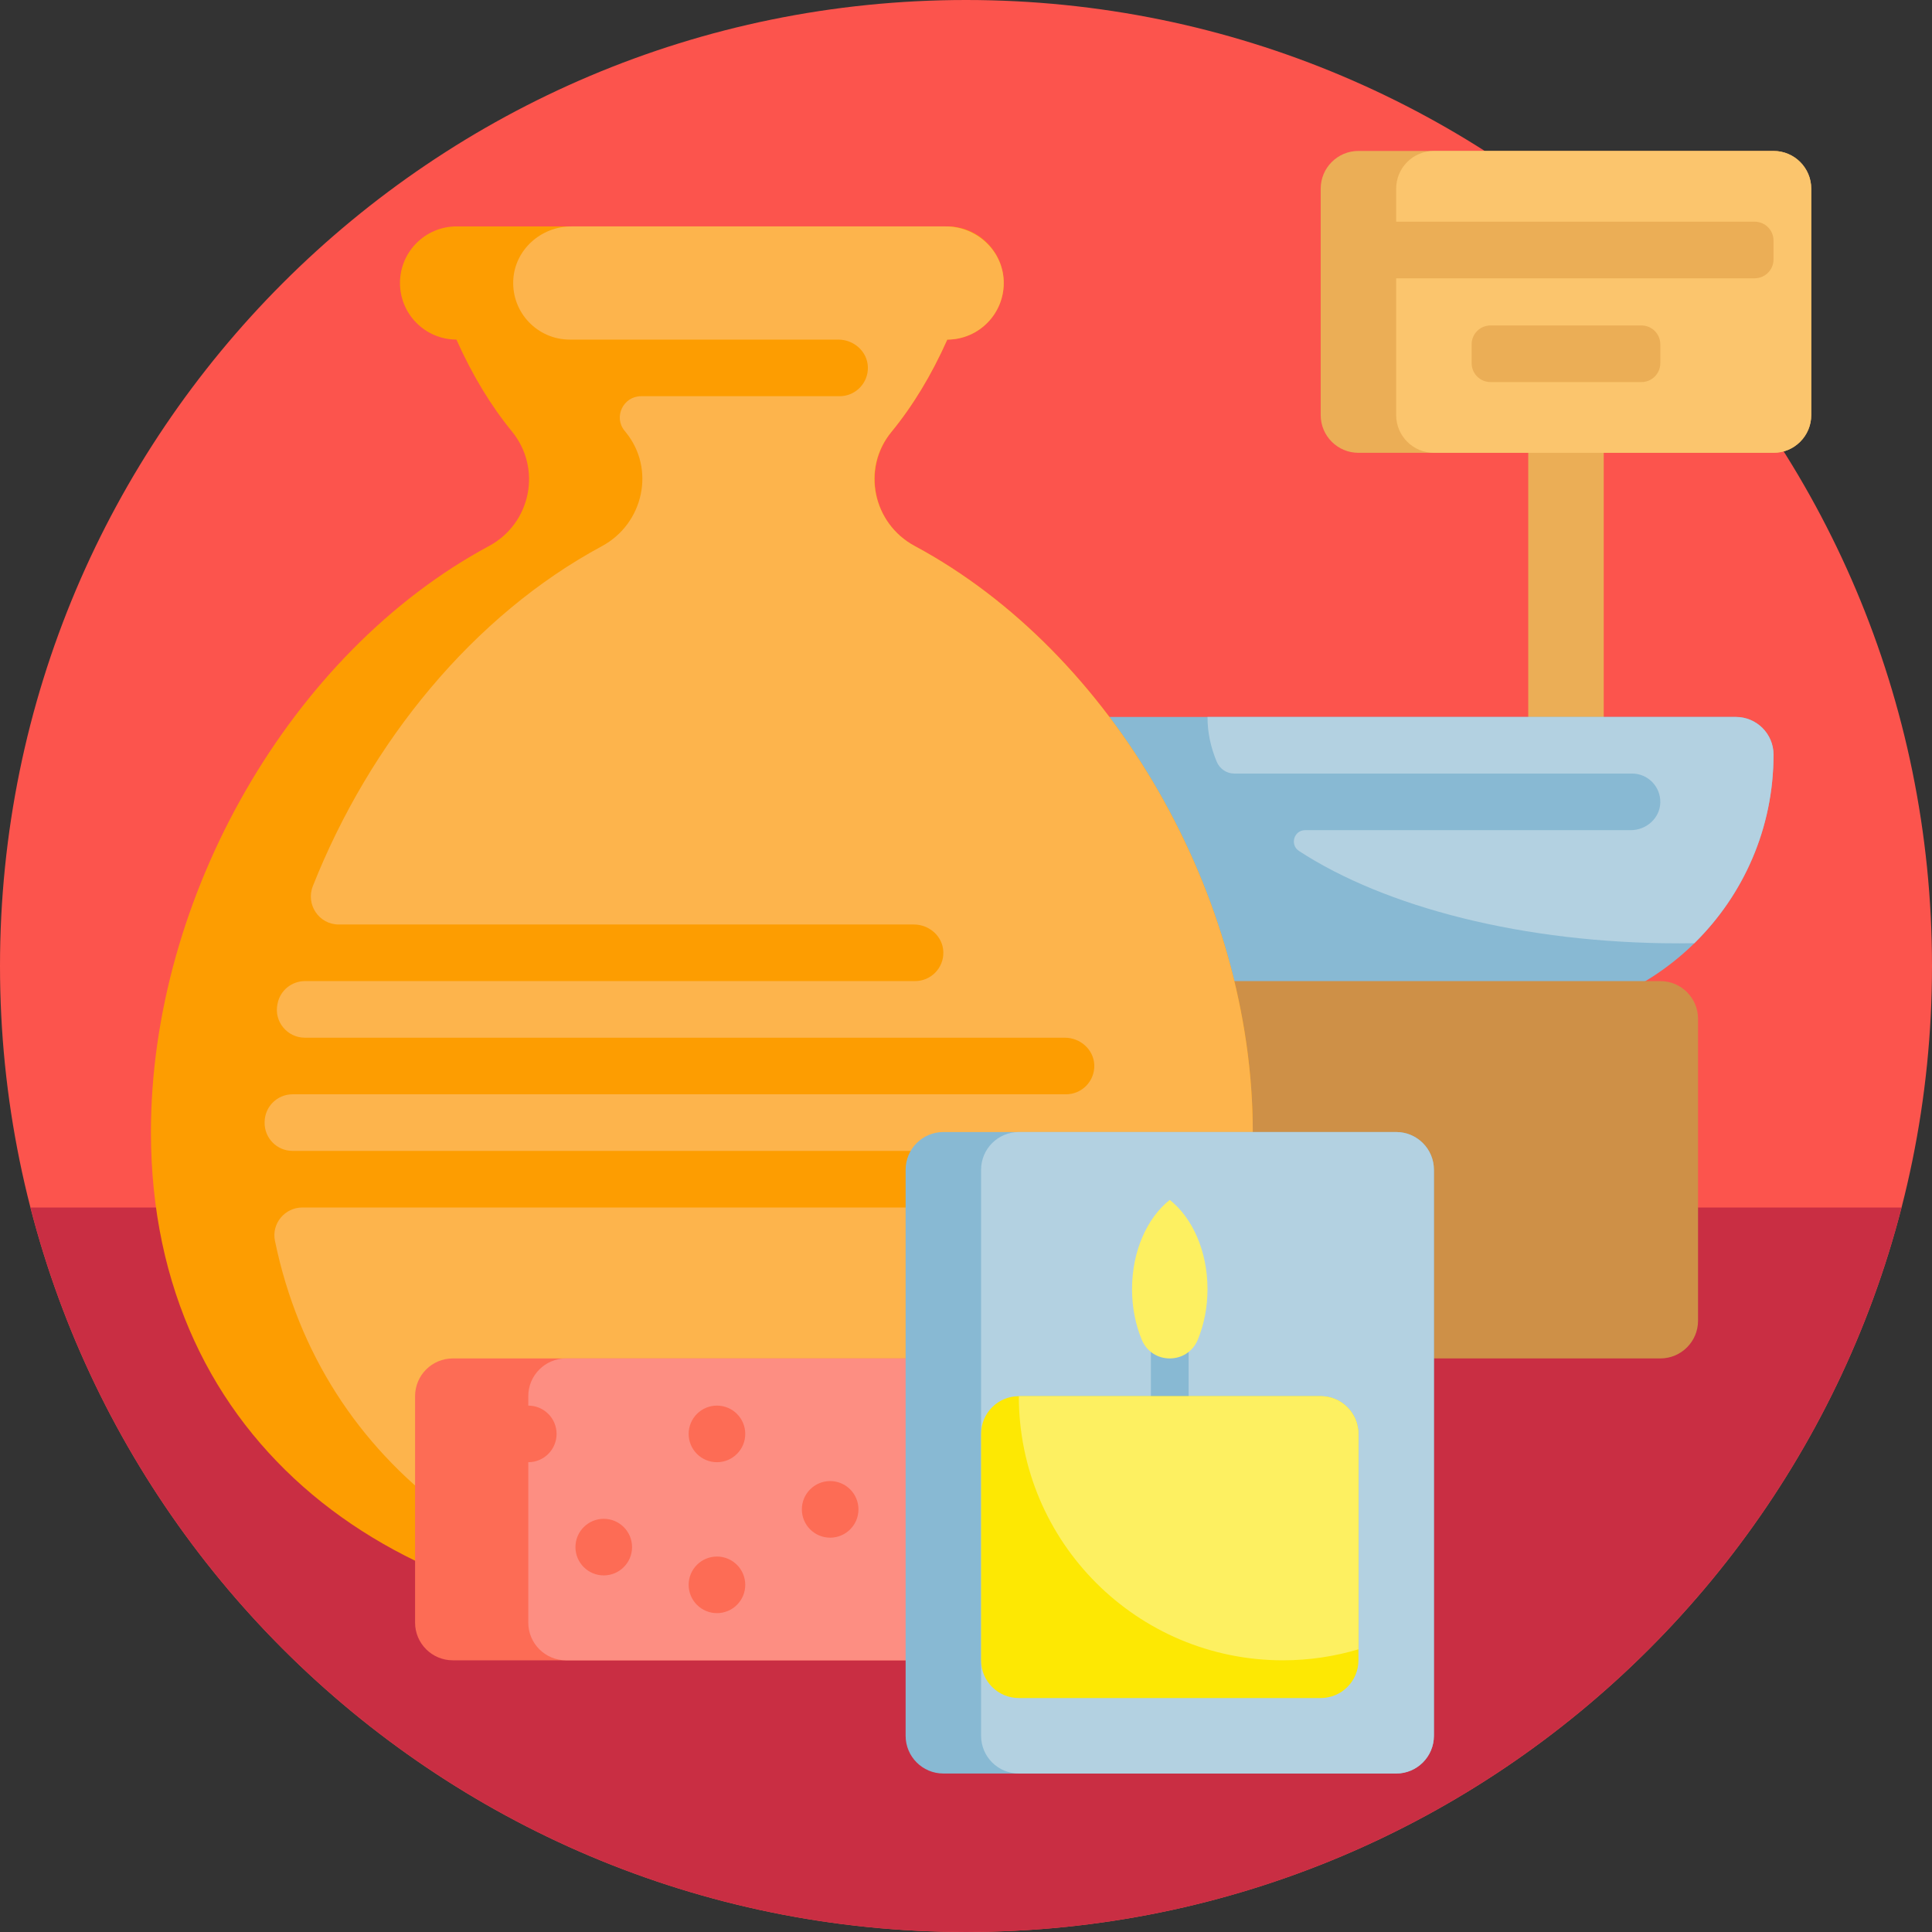 <!-- icon666.com - MILLIONS OF FREE VECTOR ICONS --><svg viewBox="0 0 512 512" xmlns="http://www.w3.org/2000/svg"><rect x="0" y="0" width="512" height="512" fill="#333333" stroke="none"/><path d="m512 256c0 141.387-114.613 256-256 256s-256-114.613-256-256 114.613-256 256-256 256 114.613 256 256zm0 0" fill="#fc544d"></path><path d="m503.934 320c-28.418 110.414-128.648 192-247.934 192s-219.516-81.586-247.934-192zm0 0" fill="#c92e43"></path><path d="m480 50v60c0 5.523-4.477 10-10 10h-45v220h-20v-220h-45c-5.523 0-10-4.477-10-10v-60c0-5.523 4.477-10 10-10h110c5.523 0 10 4.477 10 10zm0 0" fill="#ebae56"></path><path d="m470 120h-90c-5.523 0-10-4.477-10-10v-60c0-5.523 4.477-10 10-10h90c5.523 0 10 4.477 10 10v60c0 5.523-4.477 10-10 10zm0 0" fill="#fbc56d"></path><path d="m440 91.25v5c0 2.762-2.238 5-5 5h-40c-2.762 0-5-2.238-5-5v-5c0-2.762 2.238-5 5-5h40c2.762 0 5 2.238 5 5zm25-32.5h-100c-2.762 0-5 2.238-5 5v5c0 2.762 2.238 5 5 5h100c2.762 0 5-2.238 5-5v-5c0-2.762-2.238-5-5-5zm0 0" fill="#ebae56"></path><path d="m400 270h-50c-38.66 0-70-31.34-70-70 0-5.523 4.477-10 10-10h170c5.523 0 10 4.477 10 10 0 38.66-31.34 70-70 70zm0 0" fill="#88b9d3"></path><path d="m450 270v80c0 5.523-4.477 10-10 10h-160c-5.523 0-10-4.477-10-10v-80c0-5.523 4.477-10 10-10h160c5.523 0 10 4.477 10 10zm0 0" fill="#ce9047"></path><path d="m332 300c0 82.844-65.367 130-146 130s-146-47.156-146-130c0-62.297 36.965-127.02 89.586-155.297 11.145-5.988 14.09-20.574 6.082-30.363-5.582-6.824-10.527-14.961-14.707-24.344-8.266-.02-14.961-6.727-14.961-14.996 0-8.285 6.715-15 15-15h130c8.285 0 15 6.715 15 15 0 8.27-6.695 14.977-14.961 14.996-4.18 9.383-9.125 17.52-14.707 24.344-8.008 9.789-5.062 24.375 6.082 30.363 52.621 28.277 89.586 93 89.586 155.297zm0 0" fill="#fd9d01"></path><path d="m332 300c0 77.641-57.414 123.934-131 129.445-63.961-4.789-115.695-40.395-128.137-100.613-.941-4.566 2.605-8.832 7.27-8.832h162.367c4.219 0 7.625-3.484 7.496-7.73-.121-4.105-3.703-7.27-7.809-7.27h-164.66c-4.129 0-7.465-3.383-7.402-7.512 0-.062 0-.129.004-.191.059-4.047 3.355-7.297 7.402-7.297h204.969c4.219 0 7.625-3.484 7.496-7.73-.121-4.105-3.703-7.27-7.809-7.27h-201.398c-4.66 0-8.199-4.266-7.27-8.832.023-.105.043-.211.066-.312.703-3.422 3.75-5.855 7.242-5.855h161.672c4.219 0 7.625-3.484 7.496-7.73-.121-4.105-3.703-7.27-7.809-7.27h-152.41c-5.254 0-8.801-5.305-6.863-10.191 15.152-38.234 42.586-71.758 76.582-90.059 11.082-5.965 14.289-20.535 6.297-30.258-.094-.117-.191-.234-.285-.352-2.977-3.656-.32-9.141 4.395-9.141h52.598c4.219 0 7.625-3.484 7.496-7.73-.121-4.105-3.703-7.27-7.809-7.27h-71.223s0 0 0-.004c-8.512-.02-15.359-7.129-14.945-15.734.383-8.062 7.332-14.262 15.402-14.262h99.156c8.07 0 15.02 6.199 15.406 14.262.41 8.609-6.434 15.715-14.945 15.734-4.215 9.461-9.211 17.66-14.852 24.52-7.977 9.699-4.84 24.242 6.223 30.184 52.625 28.277 89.59 93.004 89.59 155.301zm0 0" fill="#fdb44c"></path><path d="m270 370v60c0 5.523-4.477 10-10 10h-140c-5.523 0-10-4.477-10-10v-60c0-5.523 4.477-10 10-10h140c5.523 0 10 4.477 10 10zm0 0" fill="#fd6c55"></path><path d="m470 199.965c.012 19.586-8.035 37.289-20.992 50-1.332.02-2.668.035-4.008.035-41.34 0-77.984-9.633-100.742-24.477-2.504-1.633-1.359-5.523 1.633-5.523h86.297c4.105 0 7.688-3.164 7.809-7.27.129-4.246-3.277-7.73-7.496-7.73h-105.41c-2.047 0-3.863-1.258-4.652-3.145-1.598-3.832-2.438-7.797-2.438-11.855h140c5.508 0 9.996 4.457 10 9.965zm0 0" fill="#b3d1e1"></path><path d="m260 360h-110c-5.523 0-10 4.477-10 10v2.5c4.141 0 7.5 3.359 7.5 7.5s-3.359 7.5-7.5 7.5v42.5c0 5.523 4.477 10 10 10h110c5.523 0 10-4.477 10-10v-60c0-5.523-4.477-10-10-10zm-100 57.5c-4.141 0-7.5-3.359-7.5-7.5s3.359-7.5 7.5-7.5 7.5 3.359 7.5 7.5-3.359 7.5-7.5 7.5zm30 10c-4.141 0-7.5-3.359-7.5-7.5s3.359-7.5 7.5-7.5 7.5 3.359 7.5 7.5-3.359 7.5-7.5 7.5zm0-40c-4.141 0-7.5-3.359-7.5-7.5s3.359-7.5 7.5-7.5 7.5 3.359 7.5 7.5-3.359 7.5-7.5 7.5zm30 20c-4.141 0-7.5-3.359-7.5-7.5s3.359-7.5 7.5-7.5 7.5 3.359 7.5 7.5-3.359 7.5-7.5 7.5zm0 0" fill="#fd8e82"></path><path d="m370 470h-120c-5.523 0-10-4.477-10-10v-150c0-5.523 4.477-10 10-10h120c5.523 0 10 4.477 10 10v150c0 5.523-4.477 10-10 10zm0 0" fill="#88b9d3"></path><path d="m370 470h-100c-5.523 0-10-4.477-10-10v-150c0-5.523 4.477-10 10-10h100c5.523 0 10 4.477 10 10v150c0 5.523-4.477 10-10 10zm0 0" fill="#b3d1e1"></path><path d="m315 380h-10v-40h10zm0 0" fill="#88b9d3"></path><path d="m350 450h-80c-5.523 0-10-4.477-10-10v-60c0-5.523 4.477-10 10-10h80c5.523 0 10 4.477 10 10v60c0 5.523-4.477 10-10 10zm0 0" fill="#fde803"></path><path d="m302.562 355.012c-1.629-3.953-2.562-8.516-2.562-13.379 0-10.113 4.027-18.922 10-23.648 5.973 4.727 10 13.539 10 23.648 0 4.863-.934 9.426-2.562 13.379-2.746 6.652-12.129 6.652-14.875 0zm47.438 14.988h-80c0 38.66 31.34 70 70 70 6.953 0 13.66-1.027 20-2.914v-57.086c0-5.523-4.477-10-10-10zm0 0" fill="#fdf061"></path></svg>